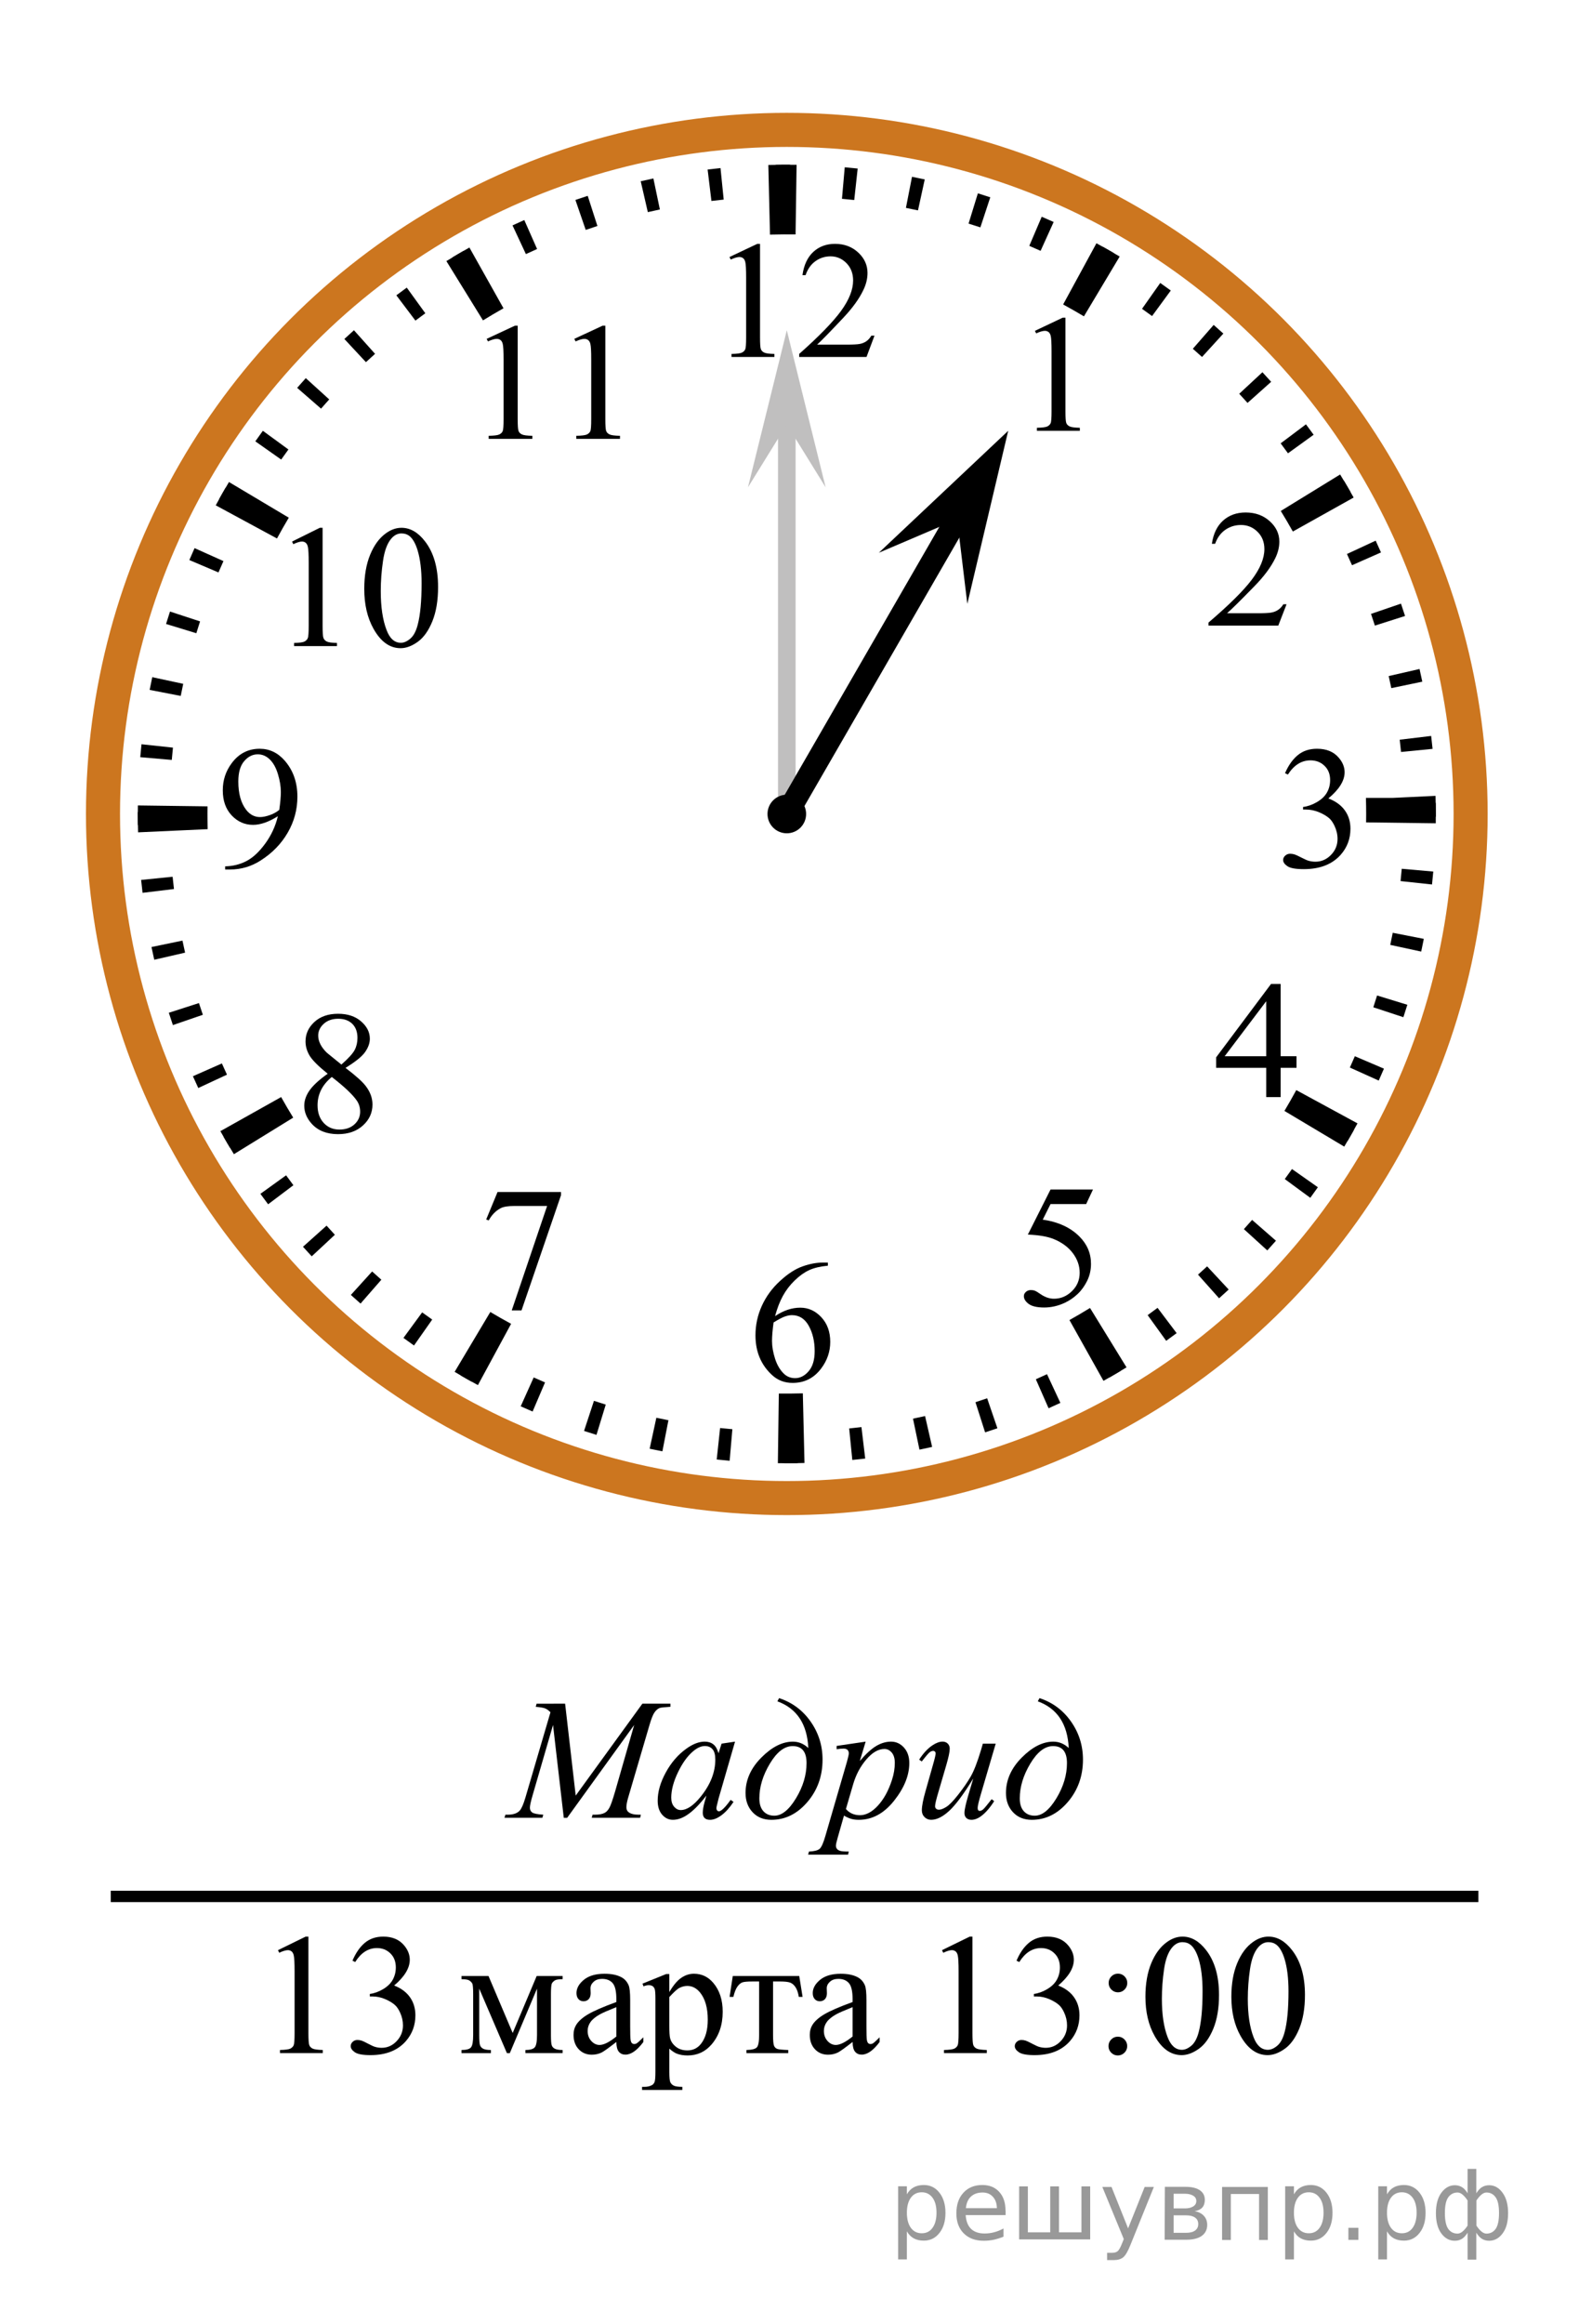 <?xml version="1.0" encoding="utf-8"?>
<!-- Generator: Adobe Illustrator 16.0.0, SVG Export Plug-In . SVG Version: 6.00 Build 0)  -->
<!DOCTYPE svg PUBLIC "-//W3C//DTD SVG 1.1//EN" "http://www.w3.org/Graphics/SVG/1.1/DTD/svg11.dtd">
<svg version="1.1" id="_Слой_1" xmlns="http://www.w3.org/2000/svg" xmlns:xlink="http://www.w3.org/1999/xlink" x="0px"
	 y="0px" width="140.262px" height="204.672px" viewBox="0 0 140.262 204.672" enable-background="new 0 0 140.262 204.672"
	 xml:space="preserve">
<line fill="none" stroke="#000000" stroke-miterlimit="10" x1="9.757" y1="167.014" x2="130.251" y2="167.014"/>
<path d="M91.181,29.137l2.445-1.158h0.245v8.241c0,0.547,0.022,0.888,0.069,1.021c0.047,0.135,0.146,0.237,0.293,0.31
	c0.147,0.073,0.449,0.113,0.904,0.122v0.267h-3.781v-0.267c0.476-0.009,0.78-0.049,0.919-0.118c0.14-0.069,0.235-0.163,0.289-0.281
	c0.056-0.117,0.082-0.469,0.082-1.054v-5.269c0-0.711-0.023-1.166-0.073-1.368c-0.035-0.153-0.099-0.266-0.189-0.338
	c-0.091-0.072-0.2-0.108-0.329-0.108c-0.184,0-0.438,0.075-0.765,0.224L91.181,29.137L91.181,29.137z"/>
<path d="M113.214,68.096c0.299-0.688,0.674-1.219,1.127-1.593s1.02-0.562,1.695-0.562c0.835,0,1.478,0.267,1.922,0.799
	c0.339,0.396,0.508,0.82,0.508,1.272c0,0.743-0.478,1.511-1.43,2.304c0.641,0.246,1.125,0.598,1.452,1.055
	c0.328,0.457,0.492,0.994,0.492,1.611c0,0.884-0.287,1.649-0.86,2.297c-0.749,0.843-1.833,1.265-3.253,1.265
	c-0.702,0-1.182-0.085-1.435-0.256c-0.254-0.171-0.382-0.354-0.382-0.55c0-0.146,0.061-0.273,0.182-0.384
	c0.12-0.11,0.266-0.166,0.436-0.166c0.128,0,0.259,0.021,0.393,0.061c0.087,0.025,0.285,0.116,0.593,0.274
	c0.309,0.158,0.521,0.253,0.639,0.282c0.188,0.056,0.394,0.083,0.606,0.083c0.522,0,0.979-0.198,1.365-0.595
	c0.387-0.396,0.579-0.866,0.579-1.408c0-0.396-0.09-0.783-0.269-1.159c-0.135-0.281-0.279-0.495-0.438-0.641
	c-0.222-0.2-0.523-0.383-0.907-0.546c-0.385-0.163-0.776-0.244-1.178-0.244h-0.245v-0.227c0.404-0.05,0.813-0.193,1.219-0.429
	c0.407-0.236,0.704-0.52,0.89-0.852c0.186-0.331,0.275-0.694,0.275-1.092c0-0.517-0.165-0.935-0.496-1.253
	c-0.33-0.319-0.741-0.479-1.233-0.479c-0.794,0-1.458,0.417-1.99,1.25l-0.255-0.12L113.214,68.096
	C113.215,68.096,113.215,68.096,113.214,68.096z"/>
<path d="M114.228,93.02v1.021h-1.398v2.577h-1.27v-2.577h-4.414V93.12l4.837-6.463h0.847v6.362L114.228,93.02L114.228,93.02z
	 M111.56,93.02v-4.844l-3.66,4.844H111.56z"/>
<path d="M96.295,104.762l-0.601,1.28h-3.138l-0.686,1.37c1.357,0.195,2.437,0.689,3.229,1.482c0.683,0.685,1.022,1.485,1.022,2.41
	c0,0.536-0.111,1.033-0.335,1.49c-0.224,0.456-0.504,0.848-0.843,1.167c-0.339,0.321-0.715,0.579-1.131,0.774
	c-0.589,0.275-1.193,0.414-1.813,0.414c-0.625,0-1.08-0.104-1.364-0.313s-0.428-0.438-0.428-0.688c0-0.143,0.061-0.268,0.179-0.373
	c0.116-0.108,0.266-0.162,0.444-0.162c0.134,0,0.25,0.021,0.351,0.061c0.102,0.04,0.271,0.143,0.512,0.309
	c0.386,0.263,0.774,0.394,1.169,0.394c0.601,0,1.126-0.224,1.58-0.667c0.454-0.441,0.682-0.982,0.682-1.622
	c0-0.616-0.203-1.192-0.606-1.729c-0.405-0.533-0.964-0.946-1.678-1.237c-0.559-0.228-1.318-0.354-2.282-0.394l1.999-3.969h3.738
	V104.762z"/>
<path d="M72.939,111.188v0.279c-0.677,0.064-1.229,0.196-1.656,0.395c-0.429,0.199-0.852,0.503-1.27,0.908
	c-0.418,0.406-0.765,0.859-1.038,1.358c-0.273,0.5-0.504,1.095-0.688,1.781c0.737-0.497,1.479-0.745,2.223-0.745
	c0.713,0,1.33,0.281,1.854,0.843c0.522,0.562,0.784,1.285,0.784,2.169c0,0.854-0.266,1.633-0.792,2.334
	c-0.636,0.854-1.478,1.28-2.522,1.28c-0.712,0-1.316-0.229-1.813-0.692c-0.975-0.896-1.461-2.063-1.461-3.494
	c0-0.914,0.188-1.78,0.562-2.604c0.375-0.823,0.908-1.555,1.604-2.189c0.693-0.64,1.359-1.066,1.994-1.287
	c0.637-0.224,1.229-0.332,1.776-0.332h0.445l0,0L72.939,111.188z M68.156,116.459c-0.092,0.678-0.138,1.225-0.138,1.643
	c0,0.48,0.091,1.004,0.272,1.568c0.183,0.564,0.452,1.014,0.812,1.346c0.262,0.235,0.58,0.354,0.954,0.354
	c0.445,0,0.845-0.205,1.195-0.617c0.352-0.411,0.525-0.999,0.525-1.762c0-0.858-0.174-1.603-0.521-2.229
	c-0.35-0.627-0.844-0.939-1.484-0.939c-0.194,0-0.402,0.041-0.626,0.121s-0.553,0.252-0.987,0.52L68.156,116.459L68.156,116.459
	L68.156,116.459z"/>
<path d="M43.835,104.98h5.59v0.287l-3.476,10.135h-0.861l3.114-9.193h-2.868c-0.58,0-0.992,0.066-1.237,0.203
	c-0.432,0.23-0.777,0.588-1.038,1.068l-0.224-0.082L43.835,104.98z"/>
<path d="M28.871,94.561c-0.825-0.663-1.356-1.195-1.597-1.597c-0.238-0.402-0.356-0.818-0.356-1.25c0-0.663,0.262-1.233,0.784-1.713
	s1.218-0.72,2.084-0.72c0.841,0,1.518,0.224,2.029,0.671c0.514,0.446,0.77,0.956,0.77,1.528c0,0.382-0.139,0.771-0.415,1.167
	s-0.854,0.863-1.729,1.4c0.901,0.683,1.499,1.22,1.792,1.611c0.391,0.513,0.584,1.052,0.584,1.619c0,0.718-0.279,1.332-0.838,1.841
	c-0.56,0.51-1.292,0.765-2.199,0.765c-0.988,0-1.761-0.304-2.313-0.911c-0.44-0.486-0.66-1.019-0.66-1.597
	c0-0.451,0.154-0.899,0.465-1.344c0.311-0.444,0.845-0.935,1.604-1.472L28.871,94.561L28.871,94.561z M29.232,94.847
	c-0.425,0.351-0.74,0.733-0.945,1.147c-0.205,0.415-0.309,0.862-0.309,1.345c0,0.647,0.182,1.166,0.542,1.555
	c0.361,0.39,0.821,0.584,1.38,0.584c0.555,0,0.997-0.153,1.331-0.46c0.333-0.306,0.5-0.678,0.5-1.114
	c0-0.361-0.098-0.686-0.292-0.972C31.075,96.401,30.339,95.705,29.232,94.847z M30.078,93.754c0.614-0.542,1.005-0.97,1.169-1.283
	s0.246-0.669,0.246-1.065c0-0.527-0.151-0.94-0.454-1.239c-0.304-0.298-0.715-0.447-1.238-0.447c-0.522,0-0.947,0.147-1.275,0.443
	c-0.327,0.297-0.491,0.644-0.491,1.04c0,0.261,0.067,0.521,0.203,0.782c0.137,0.262,0.329,0.51,0.581,0.746L30.078,93.754
	L30.078,93.754L30.078,93.754z"/>
<path d="M19.837,76.574v-0.278c0.666-0.011,1.287-0.162,1.861-0.456c0.573-0.294,1.129-0.807,1.664-1.54
	c0.536-0.732,0.909-1.538,1.119-2.417c-0.806,0.507-1.532,0.761-2.185,0.761c-0.732,0-1.36-0.277-1.884-0.832
	c-0.522-0.555-0.784-1.292-0.784-2.21c0-0.894,0.262-1.689,0.784-2.388c0.63-0.848,1.453-1.272,2.468-1.272
	c0.855,0,1.59,0.347,2.199,1.039c0.749,0.858,1.123,1.918,1.123,3.178c0,1.135-0.285,2.192-0.854,3.174s-1.361,1.796-2.376,2.444
	c-0.825,0.531-1.726,0.798-2.699,0.798L19.837,76.574L19.837,76.574z M24.605,71.325c0.092-0.652,0.139-1.174,0.139-1.565
	c0-0.487-0.084-1.013-0.255-1.578c-0.169-0.564-0.408-0.997-0.719-1.299c-0.311-0.301-0.663-0.452-1.058-0.452
	c-0.457,0-0.855,0.201-1.199,0.603c-0.345,0.402-0.516,0.999-0.516,1.793c0,1.059,0.229,1.887,0.685,2.484
	c0.333,0.432,0.742,0.647,1.229,0.647c0.235,0,0.515-0.055,0.838-0.165C24.072,71.683,24.357,71.526,24.605,71.325L24.605,71.325
	L24.605,71.325z"/>
<g>
	<path d="M25.731,47.694l2.447-1.213h0.244v8.622c0,0.572,0.022,0.929,0.07,1.069c0.047,0.14,0.146,0.249,0.293,0.324
		c0.147,0.075,0.449,0.117,0.904,0.128v0.278h-3.781v-0.278c0.475-0.011,0.78-0.052,0.919-0.125c0.138-0.072,0.234-0.17,0.289-0.293
		s0.082-0.491,0.082-1.104V49.59c0-0.743-0.024-1.22-0.074-1.431c-0.035-0.161-0.099-0.279-0.188-0.354
		c-0.091-0.075-0.201-0.112-0.33-0.112c-0.184,0-0.438,0.077-0.765,0.233L25.731,47.694L25.731,47.694L25.731,47.694z"/>
	<path d="M32.093,51.859c0-1.165,0.174-2.168,0.52-3.009c0.347-0.841,0.807-1.467,1.38-1.879c0.444-0.326,0.904-0.489,1.379-0.489
		c0.771,0,1.463,0.399,2.075,1.197c0.767,0.989,1.149,2.33,1.149,4.021c0,1.185-0.169,2.191-0.505,3.02
		c-0.336,0.828-0.765,1.43-1.286,1.804s-1.024,0.561-1.51,0.561c-0.959,0-1.757-0.574-2.396-1.725
		C32.361,54.391,32.092,53.224,32.093,51.859L32.093,51.859L32.093,51.859z M33.546,52.047c0,1.405,0.17,2.553,0.513,3.44
		c0.281,0.748,0.701,1.122,1.26,1.122c0.268,0,0.544-0.121,0.831-0.365c0.287-0.243,0.504-0.651,0.652-1.224
		c0.228-0.863,0.342-2.08,0.342-3.651c0-1.165-0.119-2.137-0.355-2.914c-0.179-0.578-0.408-0.987-0.688-1.228
		c-0.203-0.166-0.447-0.249-0.733-0.249c-0.337,0-0.636,0.153-0.897,0.46c-0.355,0.416-0.598,1.071-0.727,1.965
		C33.613,50.297,33.547,51.177,33.546,52.047L33.546,52.047L33.546,52.047z"/>
</g>
<g>
	<path d="M42.874,29.844l2.488-1.158h0.249v8.241c0,0.547,0.024,0.888,0.072,1.021c0.048,0.135,0.146,0.237,0.298,0.31
		c0.15,0.073,0.458,0.113,0.92,0.122v0.267h-3.846V38.38c0.481-0.009,0.794-0.049,0.936-0.118c0.141-0.069,0.238-0.163,0.294-0.281
		c0.055-0.117,0.083-0.469,0.083-1.054v-5.269c0-0.711-0.025-1.166-0.075-1.368c-0.035-0.153-0.101-0.266-0.191-0.338
		c-0.094-0.072-0.205-0.108-0.335-0.108c-0.187,0-0.445,0.075-0.776,0.224l-0.113-0.224H42.874z"/>
	<path d="M50.596,29.844l2.488-1.158h0.249v8.241c0,0.547,0.023,0.888,0.071,1.021c0.049,0.135,0.147,0.237,0.299,0.31
		c0.15,0.073,0.458,0.113,0.92,0.122v0.267h-3.847V38.38c0.481-0.009,0.794-0.049,0.936-0.118c0.142-0.069,0.239-0.163,0.294-0.281
		c0.056-0.117,0.083-0.469,0.083-1.054v-5.269c0-0.711-0.024-1.166-0.074-1.368c-0.035-0.153-0.101-0.266-0.192-0.338
		c-0.093-0.072-0.204-0.108-0.335-0.108c-0.187,0-0.444,0.075-0.776,0.224l-0.112-0.224H50.596z"/>
</g>
<path d="M113.351,53.217l-0.729,1.879h-6.15v-0.267c1.81-1.545,3.084-2.807,3.821-3.785c0.736-0.979,1.105-1.874,1.105-2.685
	c0-0.619-0.202-1.128-0.606-1.526c-0.403-0.398-0.89-0.598-1.453-0.598c-0.513,0-0.973,0.141-1.38,0.422
	c-0.407,0.28-0.709,0.691-0.902,1.233h-0.285c0.128-0.887,0.458-1.568,0.987-2.044c0.53-0.475,1.193-0.712,1.988-0.712
	c0.846,0,1.552,0.254,2.117,0.763c0.566,0.509,0.851,1.108,0.851,1.799c0,0.495-0.123,0.989-0.368,1.483
	c-0.381,0.777-0.995,1.6-1.847,2.469c-1.275,1.305-2.073,2.092-2.393,2.36h2.724c0.554,0,0.94-0.019,1.165-0.058
	c0.223-0.038,0.424-0.116,0.604-0.233c0.179-0.118,0.336-0.285,0.469-0.501L113.351,53.217L113.351,53.217L113.351,53.217z"/>
<circle fill="none" stroke="#CC761F" stroke-width="3" cx="69.321" cy="71.686" r="60.247"/>
<path d="M69.294,128.866c-0.254,0-0.507-0.002-0.76-0.005l0.084-6.135c0.677,0.008,1.357,0.004,2.041-0.016l0.074-0.002l0.146,6.134
	l-0.068,0.002C70.308,128.859,69.801,128.866,69.294,128.866z M42.106,121.984c-0.688-0.373-1.378-0.767-2.051-1.168l3.144-5.271
	c0.601,0.358,1.217,0.709,1.831,1.042L42.106,121.984L42.106,121.984z M97.221,121.609l-2.998-5.354
	c0.609-0.341,1.219-0.698,1.813-1.063l3.215,5.228C98.586,120.827,97.903,121.229,97.221,121.609L97.221,121.609z M20.608,101.647
	c-0.408-0.664-0.811-1.346-1.192-2.028l5.353-3.002c0.342,0.609,0.699,1.218,1.064,1.811L20.608,101.647L20.608,101.647
	L20.608,101.647z M118.434,100.981l-5.27-3.144c0.36-0.606,0.713-1.222,1.044-1.833l5.393,2.93
	C119.23,99.616,118.837,100.305,118.434,100.981L118.434,100.981L118.434,100.981z M12.165,73.303l-0.004-0.152
	c-0.014-0.478-0.02-0.985-0.02-1.492c0-0.242,0.001-0.483,0.005-0.725l6.137,0.081c-0.004,0.214-0.005,0.429-0.005,0.644
	c0,0.453,0.007,0.908,0.019,1.364L12.165,73.303C12.166,73.303,12.165,73.303,12.165,73.303L12.165,73.303L12.165,73.303z
	 M126.496,72.506l-6.137-0.08c0.003-0.238,0.006-0.476,0.006-0.713c0-0.453-0.007-0.908-0.019-1.364v-0.08h2.37l3.76-0.18
	l0.003,0.101c0.014,0.509,0.021,1.017,0.021,1.523C126.5,71.977,126.498,72.242,126.496,72.506L126.496,72.506L126.496,72.506z
	 M24.403,47.423l-5.396-2.92c0.369-0.683,0.763-1.373,1.166-2.052l5.271,3.141C25.083,46.198,24.733,46.814,24.403,47.423z
	 M113.905,46.811c-0.339-0.606-0.695-1.215-1.063-1.811l5.229-3.213c0.411,0.668,0.812,1.351,1.191,2.031L113.905,46.811
	L113.905,46.811L113.905,46.811z M42.553,28.215l-3.225-5.221c0.667-0.412,1.351-0.814,2.028-1.195l3.004,5.351
	C43.757,27.49,43.148,27.848,42.553,28.215L42.553,28.215L42.553,28.215z M95.499,27.859c-0.604-0.361-1.221-0.713-1.832-1.045
	l2.934-5.39c0.684,0.372,1.372,0.765,2.047,1.169L95.499,27.859L95.499,27.859L95.499,27.859z M67.84,20.665l-0.146-6.134
	l0.102-0.003c0.835-0.022,1.604-0.027,2.387-0.015l-0.09,6.135c-0.697-0.009-1.4-0.005-2.106,0.013L67.84,20.665L67.84,20.665
	L67.84,20.665z"/>
<path d="M69.303,128.865H69.11l0.024-2.79h0.169c0.28,0,0.563-0.002,0.847-0.007l0.122,2.789c-0.045,0-0.089,0.002-0.135,0
	C69.895,128.861,69.598,128.864,69.303,128.865L69.303,128.865L69.303,128.865z M64.285,128.646c-0.382-0.032-0.761-0.069-1.14-0.11
	l0.299-2.772c0.36,0.038,0.721,0.073,1.081,0.104L64.285,128.646L64.285,128.646L64.285,128.646z M75.092,128.576l-0.276-2.775
	c0.361-0.035,0.723-0.076,1.081-0.119l0.332,2.771C75.85,128.497,75.472,128.539,75.092,128.576L75.092,128.576L75.092,128.576z
	 M58.36,127.816c-0.375-0.072-0.75-0.149-1.122-0.23l0.59-2.727c0.354,0.076,0.708,0.148,1.063,0.219L58.36,127.816L58.36,127.816
	L58.36,127.816z M81.009,127.669l-0.57-2.729c0.355-0.073,0.71-0.15,1.063-0.231l0.622,2.718
	C81.754,127.51,81.382,127.591,81.009,127.669z M52.552,126.367c-0.366-0.113-0.731-0.229-1.095-0.348l0.873-2.65
	c0.345,0.113,0.69,0.224,1.039,0.33L52.552,126.367L52.552,126.367L52.552,126.367z M86.792,126.146l-0.85-2.657
	c0.346-0.11,0.688-0.224,1.031-0.343l0.903,2.64C87.517,125.91,87.155,126.03,86.792,126.146L86.792,126.146L86.792,126.146z
	 M46.924,124.311c-0.351-0.148-0.7-0.303-1.048-0.459l1.144-2.543c0.332,0.148,0.665,0.295,1,0.438l-1.096,2.565l0,0V124.311z
	 M92.384,124.023l-1.122-2.555c0.329-0.145,0.658-0.294,0.984-0.445l1.178,2.527C93.079,123.712,92.733,123.87,92.384,124.023
	L92.384,124.023L92.384,124.023z M41.546,121.677c-0.333-0.186-0.665-0.375-0.994-0.565l1.402-2.41
	c0.313,0.182,0.63,0.361,0.947,0.54L41.546,121.677L41.546,121.677z M97.721,121.325l-1.389-2.42
	c0.313-0.181,0.626-0.363,0.938-0.55l1.435,2.393C98.378,120.943,98.051,121.135,97.721,121.325z M36.476,118.495
	c-0.313-0.22-0.622-0.44-0.931-0.667l1.649-2.25c0.293,0.215,0.588,0.427,0.885,0.635L36.476,118.495L36.476,118.495L36.476,118.495
	z M102.746,118.084l-1.633-2.262c0.295-0.213,0.586-0.426,0.873-0.643l1.68,2.227C103.362,117.635,103.055,117.861,102.746,118.084
	L102.746,118.084z M31.766,114.803c-0.288-0.251-0.572-0.504-0.854-0.76l1.874-2.066c0.269,0.243,0.539,0.484,0.813,0.725
	L31.766,114.803z M107.406,114.337l-1.856-2.081c0.271-0.24,0.537-0.484,0.802-0.73l1.9,2.041
	C107.972,113.826,107.69,114.084,107.406,114.337L107.406,114.337L107.406,114.337z M27.465,110.643
	c-0.259-0.276-0.516-0.559-0.771-0.843l2.078-1.86c0.242,0.271,0.485,0.537,0.732,0.804L27.465,110.643z M111.654,110.123
	l-2.063-1.876c0.244-0.269,0.485-0.539,0.724-0.812l2.102,1.834C112.163,109.557,111.91,109.841,111.654,110.123L111.654,110.123
	L111.654,110.123z M23.622,106.059c-0.229-0.305-0.456-0.609-0.68-0.92l2.264-1.631c0.211,0.294,0.427,0.584,0.644,0.872
	L23.622,106.059z M115.442,105.49l-2.248-1.652c0.215-0.291,0.427-0.586,0.636-0.883l2.28,1.604
	C115.89,104.872,115.668,105.182,115.442,105.49L115.442,105.49L115.442,105.49z M20.277,101.101
	c-0.195-0.326-0.39-0.654-0.578-0.984l2.42-1.388c0.18,0.314,0.361,0.625,0.549,0.934L20.277,101.101L20.277,101.101L20.277,101.101
	z M118.728,100.485l-2.41-1.404c0.184-0.314,0.363-0.63,0.54-0.947l2.437,1.359C119.108,99.826,118.919,100.157,118.728,100.485
	L118.728,100.485L118.728,100.485z M17.469,95.82c-0.16-0.344-0.317-0.69-0.472-1.038l2.552-1.127
	c0.146,0.331,0.296,0.66,0.448,0.987L17.469,95.82z M121.472,95.165l-2.543-1.147c0.148-0.331,0.295-0.664,0.438-0.998l2.564,1.095
	C121.783,94.467,121.63,94.817,121.472,95.165L121.472,95.165z M15.233,90.277c-0.124-0.36-0.244-0.721-0.359-1.084l2.654-0.855
	c0.111,0.345,0.227,0.69,0.344,1.033L15.233,90.277L15.233,90.277L15.233,90.277z M123.644,89.583l-2.649-0.873
	c0.113-0.345,0.224-0.691,0.331-1.039l2.667,0.817C123.879,88.855,123.763,89.22,123.644,89.583z M13.59,84.523
	c-0.085-0.372-0.167-0.744-0.244-1.119l2.73-0.567c0.073,0.355,0.15,0.709,0.231,1.061L13.59,84.523L13.59,84.523L13.59,84.523z
	 M125.214,83.804l-2.727-0.589c0.076-0.354,0.149-0.709,0.219-1.066l2.737,0.535C125.37,83.058,125.294,83.432,125.214,83.804
	L125.214,83.804z M12.56,78.63c-0.046-0.378-0.088-0.756-0.126-1.137l2.774-0.279c0.036,0.361,0.077,0.721,0.12,1.08L12.56,78.63
	L12.56,78.63z M126.167,77.895l-2.772-0.299c0.039-0.361,0.073-0.721,0.105-1.084l2.777,0.245
	C126.245,77.137,126.207,77.516,126.167,77.895L126.167,77.895L126.167,77.895z M12.15,72.66l-0.002-0.102
	c-0.005-0.297-0.007-0.593-0.007-0.889v-0.155l2.789,0.015v0.139c0,0.282,0.002,0.563,0.006,0.845l0.002,0.101L12.15,72.66
	L12.15,72.66L12.15,72.66L12.15,72.66z M126.499,71.929l-2.789-0.021v-0.204c0-0.262,0-0.525-0.005-0.788l-0.002-0.113h2.789h-1.339
	l1.333-0.104l0.008,0.118c0.004,0.296,0.007,0.593,0.007,0.888v0.225L126.499,71.929L126.499,71.929z M15.135,66.925l-2.778-0.241
	c0.033-0.38,0.068-0.759,0.109-1.138l2.772,0.296C15.201,66.202,15.166,66.563,15.135,66.925L15.135,66.925L15.135,66.925z
	 M123.438,66.224c-0.035-0.361-0.075-0.721-0.118-1.079l2.771-0.332c0.045,0.378,0.087,0.757,0.125,1.138L123.438,66.224
	L123.438,66.224L123.438,66.224z M15.923,61.289l-2.738-0.531c0.072-0.375,0.148-0.749,0.229-1.12l2.728,0.585
	C16.064,60.577,15.992,60.932,15.923,61.289L15.923,61.289z M122.58,60.601c-0.074-0.355-0.15-0.71-0.231-1.062l2.718-0.622
	c0.085,0.371,0.166,0.743,0.244,1.117L122.58,60.601L122.58,60.601L122.58,60.601z M17.297,55.767l-2.667-0.815
	c0.112-0.367,0.228-0.731,0.348-1.095l2.649,0.869C17.514,55.071,17.404,55.418,17.297,55.767L17.297,55.767z M121.133,55.096
	c-0.109-0.345-0.224-0.689-0.341-1.031l2.64-0.904c0.124,0.361,0.242,0.723,0.359,1.087L121.133,55.096L121.133,55.096
	L121.133,55.096z M19.248,50.414l-2.565-1.092c0.149-0.354,0.303-0.702,0.459-1.05l2.545,1.142
	C19.537,49.746,19.391,50.079,19.248,50.414L19.248,50.414L19.248,50.414z M119.119,49.779c-0.146-0.331-0.295-0.661-0.447-0.989
	l2.53-1.175c0.159,0.344,0.314,0.689,0.469,1.037L119.119,49.779z M21.751,45.298l-2.438-1.354c0.186-0.334,0.374-0.666,0.566-0.996
	l2.41,1.403C22.108,44.665,21.928,44.98,21.751,45.298L21.751,45.298L21.751,45.298z M116.558,44.703
	c-0.181-0.314-0.363-0.626-0.551-0.938l2.394-1.434c0.195,0.325,0.388,0.653,0.576,0.982L116.558,44.703L116.558,44.703
	L116.558,44.703z M24.774,40.472l-2.28-1.604c0.219-0.312,0.439-0.62,0.665-0.928l2.253,1.645
	C25.196,39.879,24.984,40.175,24.774,40.472L24.774,40.472z M113.477,39.921c-0.212-0.294-0.428-0.586-0.646-0.876l2.23-1.675
	c0.229,0.304,0.453,0.61,0.676,0.918L113.477,39.921L113.477,39.921L113.477,39.921z M28.285,35.988l-2.104-1.83
	c0.25-0.288,0.503-0.573,0.76-0.856l2.065,1.874C28.763,35.445,28.523,35.715,28.285,35.988L28.285,35.988z M109.913,35.484
	c-0.242-0.271-0.486-0.539-0.732-0.805l2.044-1.897c0.259,0.278,0.516,0.559,0.77,0.843L109.913,35.484L109.913,35.484z
	 M32.241,31.895l-1.901-2.041c0.278-0.259,0.56-0.516,0.844-0.77l1.86,2.078C32.774,31.404,32.506,31.648,32.241,31.895z
	 M105.904,31.438c-0.267-0.244-0.536-0.484-0.81-0.722l1.835-2.101c0.287,0.251,0.572,0.506,0.854,0.763L105.904,31.438
	L105.904,31.438L105.904,31.438z M36.6,28.235l-1.68-2.227c0.305-0.229,0.609-0.455,0.918-0.678l1.635,2.26
	C37.179,27.802,36.888,28.018,36.6,28.235L36.6,28.235L36.6,28.235z M101.502,27.835c-0.293-0.215-0.588-0.428-0.885-0.637
	l1.606-2.279c0.313,0.22,0.62,0.442,0.928,0.667L101.502,27.835L101.502,27.835L101.502,27.835z M41.315,25.05l-1.438-2.389
	c0.325-0.196,0.652-0.388,0.981-0.578l1.393,2.417C41.937,24.681,41.625,24.864,41.315,25.05L41.315,25.05L41.315,25.05z
	 M96.742,24.706c-0.313-0.183-0.63-0.363-0.946-0.54l1.358-2.436c0.333,0.186,0.665,0.375,0.995,0.568L96.742,24.706z
	 M46.334,22.378l-1.179-2.528c0.345-0.161,0.689-0.318,1.037-0.471l1.128,2.551C46.991,22.077,46.662,22.226,46.334,22.378
	L46.334,22.378L46.334,22.378z M91.681,22.091c-0.33-0.149-0.662-0.295-0.996-0.438l1.095-2.565c0.353,0.15,0.703,0.304,1.052,0.462
	L91.681,22.091L91.681,22.091L91.681,22.091z M51.604,20.247l-0.908-2.638c0.36-0.124,0.723-0.245,1.085-0.361l0.854,2.655
	C52.29,20.014,51.946,20.129,51.604,20.247L51.604,20.247z M86.375,20.024c-0.346-0.114-0.692-0.224-1.041-0.332l0.821-2.665
	c0.366,0.112,0.729,0.228,1.093,0.348L86.375,20.024L86.375,20.024L86.375,20.024z M57.076,18.681l-0.626-2.718
	c0.37-0.086,0.743-0.167,1.117-0.245l0.571,2.73C57.783,18.522,57.429,18.6,57.076,18.681L57.076,18.681L57.076,18.681z
	 M80.879,18.527c-0.353-0.077-0.707-0.15-1.063-0.219l0.535-2.738c0.375,0.074,0.75,0.151,1.122,0.232L80.879,18.527L80.879,18.527z
	 M62.68,17.699l-0.336-2.769c0.377-0.046,0.756-0.088,1.136-0.127l0.281,2.775C63.399,17.614,63.039,17.655,62.68,17.699
	L62.68,17.699L62.68,17.699z M75.262,17.616c-0.359-0.039-0.721-0.075-1.081-0.107l0.244-2.778c0.382,0.033,0.761,0.071,1.14,0.112
	L75.262,17.616z M68.352,17.305l-0.034-2.789l0.119-0.002c0.31-0.005,0.605-0.007,0.9-0.007h0.259l-0.02,2.79h-0.239
	c-0.28,0-0.563,0.002-0.846,0.006L68.352,17.305L68.352,17.305L68.352,17.305z"/>
<polygon points="84.327,45.734 77.43,48.68 88.827,37.94 85.225,53.18 "/>
<line fill="none" stroke="#C0BFBF" stroke-width="1.55" stroke-linecap="round" stroke-miterlimit="10" x1="69.321" y1="71.844" x2="69.321" y2="34.477"/>
<polygon fill="#C0BFBF" points="69.321,37.384 65.899,42.917 69.321,29.084 72.742,42.917 "/>
<g>
	<path d="M64.271,22.635l2.446-1.158h0.245v8.241c0,0.547,0.022,0.888,0.07,1.021c0.047,0.135,0.146,0.237,0.293,0.31
		c0.147,0.073,0.449,0.113,0.904,0.122v0.267h-3.781v-0.267c0.475-0.009,0.78-0.049,0.919-0.118
		c0.138-0.069,0.234-0.163,0.289-0.281c0.055-0.117,0.081-0.469,0.081-1.054v-5.269c0-0.711-0.023-1.166-0.073-1.368
		c-0.035-0.153-0.099-0.266-0.188-0.338c-0.092-0.072-0.201-0.108-0.33-0.108c-0.184,0-0.438,0.075-0.765,0.224L64.271,22.635
		L64.271,22.635z"/>
	<path d="M77.047,29.559l-0.704,1.879H70.41v-0.267c1.744-1.545,2.974-2.807,3.687-3.785c0.712-0.979,1.066-1.874,1.066-2.685
		c0-0.619-0.195-1.128-0.586-1.526c-0.391-0.398-0.856-0.598-1.401-0.598c-0.493,0-0.938,0.141-1.329,0.422
		c-0.395,0.28-0.685,0.691-0.872,1.233H70.7c0.124-0.887,0.44-1.568,0.952-2.044c0.513-0.475,1.15-0.712,1.917-0.712
		c0.814,0,1.496,0.254,2.043,0.763c0.547,0.509,0.819,1.108,0.819,1.799c0,0.495-0.119,0.989-0.355,1.483
		c-0.365,0.777-0.959,1.6-1.779,2.469c-1.229,1.305-2,2.092-2.306,2.36h2.624c0.533,0,0.908-0.019,1.123-0.058
		c0.216-0.038,0.409-0.116,0.582-0.233c0.174-0.118,0.323-0.285,0.452-0.501L77.047,29.559L77.047,29.559z"/>
</g>
<line fill="none" stroke="#000000" stroke-width="2" stroke-linecap="round" stroke-miterlimit="10" x1="69.915" y1="70.649" x2="83.87" y2="46.478"/>
<circle cx="69.321" cy="71.686" r="1.701"/>
<g>
	<g>
		<defs>
			<rect id="SVGID_1_" x="41.672" y="145.886" width="57.021" height="20.699"/>
		</defs>
		<clipPath id="SVGID_2_">
			<use xlink:href="#SVGID_1_"  overflow="visible"/>
		</clipPath>
		<g clip-path="url(#SVGID_2_)">
		</g>
	</g>
	<g>
		<defs>
			<polygon id="SVGID_3_" points="42.171,167.014 99.149,167.014 99.149,146.313 42.171,146.313 42.171,167.014 			"/>
		</defs>
		<clipPath id="SVGID_4_">
			<use xlink:href="#SVGID_3_"  overflow="visible"/>
		</clipPath>
		<g clip-path="url(#SVGID_4_)">
			<path d="M49.789,150.04l0.933,8.094l5.874-8.094h2.471v0.274c-0.537,0.034-0.854,0.069-0.947,0.104
				c-0.165,0.064-0.315,0.192-0.452,0.386c-0.137,0.192-0.285,0.563-0.444,1.111l-1.873,6.375c-0.109,0.37-0.164,0.662-0.164,0.874
				c0,0.193,0.067,0.339,0.201,0.438c0.189,0.144,0.487,0.215,0.896,0.215h0.18l-0.067,0.274h-4.262l0.074-0.274h0.201
				c0.379,0,0.667-0.054,0.866-0.163c0.154-0.079,0.292-0.229,0.414-0.448s0.293-0.708,0.512-1.464l1.672-5.826l-5.904,8.176h-0.299
				l-0.947-8.176l-1.807,6.219c-0.154,0.529-0.231,0.885-0.231,1.067s0.067,0.322,0.201,0.419c0.135,0.097,0.461,0.162,0.979,0.196
				l-0.083,0.274h-3.336l0.082-0.274h0.201c0.493,0,0.849-0.123,1.067-0.37c0.159-0.178,0.326-0.563,0.5-1.156l2.202-7.494
				c-0.164-0.168-0.32-0.281-0.47-0.341s-0.426-0.106-0.829-0.141l0.075-0.274H49.789z"/>
			<path d="M64.76,153.383l-1.455,5.025l-0.164,0.675c-0.016,0.064-0.022,0.118-0.022,0.163c0,0.079,0.024,0.148,0.074,0.207
				c0.04,0.045,0.09,0.067,0.149,0.067c0.064,0,0.149-0.04,0.254-0.119c0.194-0.144,0.453-0.439,0.776-0.89l0.254,0.178
				c-0.344,0.515-0.697,0.906-1.061,1.176c-0.363,0.269-0.699,0.403-1.007,0.403c-0.215,0-0.375-0.053-0.481-0.159
				c-0.107-0.106-0.161-0.261-0.161-0.463c0-0.242,0.055-0.562,0.164-0.957l0.157-0.556c-0.652,0.846-1.252,1.436-1.799,1.771
				c-0.394,0.242-0.779,0.363-1.157,0.363c-0.363,0-0.677-0.149-0.94-0.448s-0.396-0.71-0.396-1.234
				c0-0.785,0.237-1.614,0.713-2.486c0.475-0.872,1.078-1.57,1.81-2.094c0.572-0.415,1.112-0.623,1.62-0.623
				c0.304,0,0.556,0.079,0.758,0.237c0.201,0.158,0.354,0.42,0.459,0.785l0.269-0.845L64.76,153.383z M62.103,153.769
				c-0.318,0-0.656,0.148-1.015,0.444c-0.508,0.42-0.959,1.043-1.355,1.868c-0.396,0.825-0.593,1.571-0.593,2.238
				c0,0.336,0.084,0.602,0.254,0.797c0.169,0.195,0.363,0.293,0.582,0.293c0.542,0,1.132-0.398,1.769-1.193
				c0.852-1.058,1.276-2.143,1.276-3.254c0-0.42-0.082-0.724-0.246-0.912C62.611,153.862,62.387,153.769,62.103,153.769z"/>
			<path d="M68.492,149.832l0.149-0.281c1.149,0.376,2.075,1.063,2.776,2.061c0.702,0.998,1.053,2.115,1.053,3.351
				c0,1.452-0.446,2.7-1.34,3.743c-0.894,1.042-1.949,1.563-3.169,1.563c-0.687,0-1.237-0.223-1.653-0.667
				c-0.415-0.444-0.623-1.011-0.623-1.697c0-1.146,0.464-2.187,1.393-3.12c0.928-0.935,1.853-1.401,2.772-1.401
				c0.518,0,0.973,0.188,1.366,0.563C71.117,151.836,70.209,150.465,68.492,149.832z M69.836,153.775
				c-0.722,0-1.391,0.516-2.008,1.546s-0.926,2.049-0.926,3.058c0,0.494,0.119,0.872,0.358,1.134s0.56,0.393,0.963,0.393
				c0.651,0,1.287-0.511,1.907-1.534c0.619-1.022,0.93-2.056,0.93-3.098C71.061,154.274,70.653,153.775,69.836,153.775z"/>
			<path d="M76.268,153.383l-0.515,1.705c0.542-0.633,1.026-1.075,1.452-1.327c0.425-0.252,0.859-0.378,1.302-0.378
				c0.443,0,0.821,0.174,1.135,0.522s0.471,0.802,0.471,1.36c0,1.087-0.445,2.192-1.336,3.316c-0.892,1.125-1.929,1.687-3.113,1.687
				c-0.249,0-0.469-0.027-0.66-0.081c-0.191-0.055-0.407-0.151-0.646-0.289l-0.545,1.912c-0.109,0.375-0.164,0.62-0.164,0.733
				c0,0.109,0.028,0.201,0.086,0.278c0.057,0.076,0.15,0.136,0.279,0.178c0.13,0.042,0.386,0.063,0.769,0.063l-0.066,0.273H71.2
				l0.074-0.273c0.463-0.021,0.775-0.1,0.937-0.237c0.162-0.139,0.332-0.521,0.512-1.149l1.889-6.493
				c0.114-0.41,0.171-0.664,0.171-0.763c0-0.134-0.038-0.237-0.115-0.312s-0.195-0.111-0.354-0.111
				c-0.145,0-0.346,0.018-0.604,0.052v-0.289L76.268,153.383z M74.53,159.313c0.308,0.366,0.724,0.549,1.246,0.549
				c0.259,0,0.522-0.072,0.791-0.215c0.269-0.144,0.531-0.356,0.788-0.638c0.256-0.282,0.486-0.606,0.69-0.975
				c0.203-0.368,0.387-0.802,0.548-1.301c0.162-0.499,0.243-0.993,0.243-1.482c0-0.396-0.091-0.698-0.272-0.908
				s-0.395-0.315-0.639-0.315c-0.537,0-1.068,0.307-1.594,0.92c-0.524,0.612-0.909,1.329-1.152,2.149L74.53,159.313z"/>
			<path d="M87.726,153.561l-1.299,4.418c-0.193,0.657-0.291,1.072-0.291,1.245c0,0.089,0.017,0.154,0.049,0.196
				s0.076,0.063,0.131,0.063c0.084,0,0.178-0.039,0.279-0.115c0.103-0.076,0.359-0.382,0.772-0.915l0.225,0.17
				c-0.394,0.618-0.797,1.072-1.21,1.364c-0.273,0.188-0.537,0.281-0.791,0.281c-0.193,0-0.346-0.055-0.455-0.163
				s-0.164-0.249-0.164-0.422c0-0.168,0.032-0.391,0.097-0.668c0.08-0.365,0.307-1.161,0.68-2.387
				c-0.847,1.379-1.554,2.33-2.124,2.854c-0.569,0.523-1.099,0.785-1.586,0.785c-0.229,0-0.423-0.079-0.582-0.237
				s-0.239-0.358-0.239-0.601c0-0.37,0.109-0.938,0.329-1.704l0.648-2.291c0.16-0.548,0.239-0.889,0.239-1.022
				c0-0.06-0.021-0.109-0.063-0.152c-0.042-0.041-0.088-0.063-0.138-0.063c-0.104,0-0.209,0.037-0.313,0.111
				s-0.341,0.349-0.709,0.822l-0.231-0.163c0.373-0.573,0.769-0.995,1.187-1.268c0.318-0.212,0.612-0.318,0.881-0.318
				c0.184,0,0.334,0.059,0.451,0.174c0.117,0.116,0.176,0.266,0.176,0.449c0,0.267-0.1,0.743-0.299,1.43l-0.701,2.395
				c-0.194,0.652-0.291,1.065-0.291,1.238c0,0.094,0.03,0.169,0.093,0.226s0.146,0.085,0.25,0.085c0.164,0,0.378-0.081,0.642-0.244
				c0.265-0.163,0.616-0.525,1.057-1.086s0.804-1.087,1.09-1.579c0.286-0.491,0.591-1.273,0.914-2.346l0.164-0.563H87.726z"/>
			<path d="M91.436,149.832l0.149-0.281c1.149,0.376,2.075,1.063,2.776,2.061c0.702,0.998,1.053,2.115,1.053,3.351
				c0,1.452-0.446,2.7-1.34,3.743c-0.894,1.042-1.949,1.563-3.169,1.563c-0.687,0-1.237-0.223-1.653-0.667
				c-0.415-0.444-0.623-1.011-0.623-1.697c0-1.146,0.464-2.187,1.393-3.12c0.928-0.935,1.853-1.401,2.772-1.401
				c0.518,0,0.973,0.188,1.366,0.563C94.061,151.836,93.153,150.465,91.436,149.832z M92.78,153.775
				c-0.722,0-1.391,0.516-2.008,1.546s-0.926,2.049-0.926,3.058c0,0.494,0.119,0.872,0.358,1.134s0.56,0.393,0.963,0.393
				c0.651,0,1.287-0.511,1.907-1.534c0.619-1.022,0.93-2.056,0.93-3.098C94.004,154.274,93.596,153.775,92.78,153.775z"/>
		</g>
	</g>
</g>
<g>
	<g>
		<defs>
			<rect id="SVGID_5_" x="21.502" y="166.585" width="96.303" height="20.7"/>
		</defs>
		<clipPath id="SVGID_6_">
			<use xlink:href="#SVGID_5_"  overflow="visible"/>
		</clipPath>
		<g clip-path="url(#SVGID_6_)">
		</g>
	</g>
	<g>
		<defs>
			<polygon id="SVGID_7_" points="21.861,187.714 118.205,187.714 118.205,167.014 21.861,167.014 21.861,187.714 			"/>
		</defs>
		<clipPath id="SVGID_8_">
			<use xlink:href="#SVGID_7_"  overflow="visible"/>
		</clipPath>
		<g clip-path="url(#SVGID_8_)">
			<path d="M24.49,171.747l2.439-1.193h0.244v8.487c0,0.563,0.023,0.914,0.07,1.053c0.047,0.138,0.144,0.244,0.292,0.318
				s0.449,0.116,0.902,0.126v0.274h-3.77v-0.274c0.473-0.01,0.779-0.051,0.917-0.122c0.138-0.071,0.234-0.168,0.289-0.289
				s0.081-0.483,0.081-1.086v-5.426c0-0.731-0.024-1.2-0.074-1.408c-0.035-0.158-0.098-0.274-0.188-0.349
				c-0.091-0.074-0.201-0.111-0.329-0.111c-0.182,0-0.436,0.077-0.761,0.23L24.49,171.747z"/>
			<path d="M31.054,172.674c0.286-0.677,0.646-1.199,1.083-1.567c0.436-0.368,0.979-0.553,1.63-0.553
				c0.803,0,1.419,0.263,1.848,0.786c0.325,0.391,0.488,0.808,0.488,1.253c0,0.731-0.458,1.487-1.375,2.268
				c0.616,0.242,1.082,0.588,1.397,1.038c0.315,0.449,0.473,0.979,0.473,1.586c0,0.87-0.276,1.623-0.828,2.261
				c-0.72,0.83-1.762,1.245-3.127,1.245c-0.675,0-1.135-0.084-1.379-0.252s-0.366-0.349-0.366-0.541c0-0.144,0.058-0.27,0.173-0.378
				s0.255-0.163,0.418-0.163c0.123,0,0.249,0.02,0.377,0.06c0.083,0.024,0.273,0.114,0.569,0.271c0.295,0.155,0.5,0.248,0.613,0.277
				c0.183,0.055,0.377,0.082,0.584,0.082c0.503,0,0.94-0.195,1.313-0.586c0.372-0.39,0.558-0.853,0.558-1.386
				c0-0.391-0.086-0.771-0.259-1.142c-0.128-0.276-0.269-0.486-0.421-0.63c-0.212-0.197-0.503-0.377-0.873-0.537
				c-0.37-0.161-0.747-0.241-1.131-0.241h-0.236v-0.223c0.389-0.049,0.78-0.189,1.171-0.422c0.392-0.232,0.676-0.512,0.854-0.838
				c0.177-0.326,0.266-0.685,0.266-1.075c0-0.509-0.159-0.92-0.477-1.233c-0.318-0.314-0.713-0.471-1.187-0.471
				c-0.764,0-1.402,0.41-1.915,1.23L31.054,172.674z"/>
		</g>
		<g clip-path="url(#SVGID_8_)">
			<path d="M45.17,179.041l2.114-5.018h2.284v0.281c-0.335,0-0.558,0.033-0.669,0.1c-0.111,0.067-0.199,0.15-0.263,0.249
				s-0.096,0.42-0.096,0.963v3.603c0,0.47,0.023,0.772,0.07,0.908s0.143,0.238,0.289,0.308c0.145,0.069,0.368,0.104,0.669,0.104
				v0.274h-3.275v-0.274c0.404,0,0.675-0.075,0.813-0.226c0.138-0.151,0.207-0.516,0.207-1.094v-4.084l-2.395,5.678H44.66
				l-2.439-5.678v4.084c0,0.47,0.024,0.772,0.074,0.908s0.146,0.238,0.289,0.308c0.143,0.069,0.365,0.104,0.665,0.104v0.274H40.66
				v-0.274c0.439,0,0.72-0.08,0.843-0.241c0.124-0.16,0.185-0.52,0.185-1.078v-3.603c0-0.528-0.027-0.841-0.082-0.938
				c-0.054-0.096-0.138-0.183-0.251-0.259c-0.114-0.077-0.345-0.115-0.695-0.115v-0.281h2.38L45.17,179.041z"/>
			<path d="M54.302,179.834c-0.695,0.539-1.131,0.85-1.309,0.934c-0.266,0.124-0.55,0.186-0.85,0.186
				c-0.468,0-0.854-0.16-1.157-0.481c-0.303-0.321-0.455-0.744-0.455-1.268c0-0.331,0.074-0.617,0.222-0.859
				c0.202-0.337,0.553-0.652,1.054-0.949c0.5-0.297,1.332-0.657,2.495-1.082v-0.267c0-0.678-0.107-1.142-0.322-1.394
				s-0.526-0.378-0.935-0.378c-0.311,0-0.557,0.084-0.739,0.252c-0.188,0.168-0.281,0.36-0.281,0.578l0.015,0.43
				c0,0.228-0.058,0.402-0.174,0.526c-0.116,0.123-0.268,0.186-0.455,0.186c-0.183,0-0.332-0.064-0.447-0.193
				c-0.116-0.128-0.174-0.304-0.174-0.526c0-0.425,0.217-0.815,0.65-1.171s1.042-0.533,1.826-0.533c0.601,0,1.094,0.101,1.479,0.304
				c0.291,0.153,0.505,0.393,0.643,0.719c0.089,0.213,0.133,0.647,0.133,1.305v2.305c0,0.647,0.012,1.044,0.037,1.19
				c0.025,0.146,0.065,0.243,0.122,0.292c0.057,0.05,0.122,0.074,0.196,0.074c0.079,0,0.148-0.017,0.207-0.052
				c0.104-0.064,0.303-0.244,0.599-0.541v0.415c-0.552,0.741-1.08,1.112-1.582,1.112c-0.242,0-0.434-0.084-0.577-0.252
				C54.381,180.526,54.307,180.239,54.302,179.834z M54.302,179.353v-2.587c-0.745,0.296-1.225,0.507-1.442,0.63
				c-0.389,0.218-0.668,0.444-0.835,0.682s-0.251,0.497-0.251,0.778c0,0.356,0.106,0.651,0.318,0.886
				c0.212,0.235,0.456,0.353,0.732,0.353C53.198,180.094,53.691,179.847,54.302,179.353z"/>
			<path d="M56.606,174.697l2.084-0.845h0.281v1.586c0.35-0.598,0.701-1.017,1.054-1.256c0.352-0.24,0.723-0.359,1.112-0.359
				c0.68,0,1.247,0.267,1.701,0.8c0.557,0.652,0.835,1.503,0.835,2.55c0,1.172-0.335,2.14-1.005,2.906
				c-0.552,0.627-1.247,0.941-2.084,0.941c-0.365,0-0.68-0.053-0.946-0.156c-0.197-0.074-0.419-0.223-0.666-0.444v2.067
				c0,0.465,0.028,0.76,0.085,0.886c0.057,0.126,0.155,0.227,0.295,0.301c0.141,0.074,0.396,0.111,0.765,0.111v0.273h-3.548v-0.273
				h0.185c0.271,0.005,0.502-0.048,0.695-0.156c0.093-0.055,0.166-0.142,0.218-0.263s0.078-0.429,0.078-0.923v-6.419
				c0-0.439-0.02-0.719-0.059-0.838c-0.04-0.118-0.102-0.207-0.188-0.267s-0.203-0.089-0.351-0.089
				c-0.118,0-0.269,0.034-0.451,0.104L56.606,174.697z M58.971,175.876v2.535c0,0.549,0.022,0.909,0.067,1.082
				c0.069,0.286,0.238,0.539,0.506,0.756c0.269,0.218,0.607,0.326,1.017,0.326c0.493,0,0.892-0.192,1.197-0.578
				c0.399-0.504,0.599-1.213,0.599-2.127c0-1.038-0.227-1.836-0.68-2.395c-0.315-0.385-0.69-0.578-1.124-0.578
				c-0.236,0-0.471,0.06-0.702,0.178C59.674,175.164,59.381,175.432,58.971,175.876z"/>
			<path d="M64.561,174.023h5.855l0.295,1.838h-0.332c-0.061-0.371-0.158-0.657-0.296-0.86c-0.138-0.202-0.296-0.336-0.473-0.399
				c-0.178-0.064-0.481-0.097-0.91-0.097h-0.591v4.714c0,0.504,0.031,0.824,0.092,0.96s0.162,0.227,0.3,0.271
				c0.138,0.045,0.453,0.074,0.946,0.089v0.274h-3.681v-0.274c0.473-0.01,0.777-0.086,0.913-0.229
				c0.135-0.144,0.203-0.507,0.203-1.09v-4.714h-0.606c-0.424,0-0.712,0.025-0.865,0.078c-0.153,0.052-0.299,0.175-0.44,0.37
				c-0.14,0.195-0.26,0.498-0.358,0.908H64.28L64.561,174.023z"/>
			<path d="M75.116,179.834c-0.694,0.539-1.131,0.85-1.309,0.934c-0.266,0.124-0.549,0.186-0.85,0.186
				c-0.469,0-0.854-0.16-1.157-0.481c-0.303-0.321-0.454-0.744-0.454-1.268c0-0.331,0.073-0.617,0.222-0.859
				c0.202-0.337,0.553-0.652,1.053-0.949c0.501-0.297,1.332-0.657,2.495-1.082v-0.267c0-0.678-0.106-1.142-0.321-1.394
				s-0.526-0.378-0.936-0.378c-0.311,0-0.557,0.084-0.739,0.252c-0.187,0.168-0.28,0.36-0.28,0.578l0.015,0.43
				c0,0.228-0.058,0.402-0.174,0.526c-0.116,0.123-0.268,0.186-0.455,0.186c-0.182,0-0.331-0.064-0.447-0.193
				c-0.115-0.128-0.173-0.304-0.173-0.526c0-0.425,0.217-0.815,0.65-1.171s1.042-0.533,1.825-0.533c0.602,0,1.095,0.101,1.479,0.304
				c0.291,0.153,0.506,0.393,0.644,0.719c0.089,0.213,0.133,0.647,0.133,1.305v2.305c0,0.647,0.013,1.044,0.037,1.19
				c0.024,0.146,0.065,0.243,0.122,0.292c0.057,0.05,0.122,0.074,0.196,0.074c0.078,0,0.147-0.017,0.207-0.052
				c0.104-0.064,0.303-0.244,0.599-0.541v0.415c-0.552,0.741-1.079,1.112-1.582,1.112c-0.241,0-0.434-0.084-0.577-0.252
				C75.196,180.526,75.121,180.239,75.116,179.834z M75.116,179.353v-2.587c-0.744,0.296-1.225,0.507-1.441,0.63
				c-0.39,0.218-0.668,0.444-0.835,0.682c-0.168,0.237-0.252,0.497-0.252,0.778c0,0.356,0.106,0.651,0.318,0.886
				c0.212,0.235,0.456,0.353,0.731,0.353C74.013,180.094,74.505,179.847,75.116,179.353z"/>
			<path d="M82.995,171.747l2.439-1.193h0.244v8.487c0,0.563,0.023,0.914,0.07,1.053c0.047,0.138,0.144,0.244,0.292,0.318
				c0.147,0.074,0.448,0.116,0.901,0.126v0.274h-3.771v-0.274c0.474-0.01,0.779-0.051,0.917-0.122s0.234-0.168,0.288-0.289
				c0.055-0.121,0.082-0.483,0.082-1.086v-5.426c0-0.731-0.025-1.2-0.074-1.408c-0.034-0.158-0.098-0.274-0.188-0.349
				c-0.092-0.074-0.201-0.111-0.329-0.111c-0.183,0-0.437,0.077-0.762,0.23L82.995,171.747z"/>
			<path d="M89.56,172.674c0.286-0.677,0.647-1.199,1.083-1.567c0.437-0.368,0.979-0.553,1.63-0.553c0.804,0,1.42,0.263,1.849,0.786
				c0.325,0.391,0.488,0.808,0.488,1.253c0,0.731-0.459,1.487-1.375,2.268c0.615,0.242,1.081,0.588,1.396,1.038
				c0.315,0.449,0.474,0.979,0.474,1.586c0,0.87-0.276,1.623-0.828,2.261c-0.72,0.83-1.762,1.245-3.127,1.245
				c-0.676,0-1.135-0.084-1.379-0.252s-0.366-0.349-0.366-0.541c0-0.144,0.059-0.27,0.174-0.378
				c0.116-0.108,0.255-0.163,0.418-0.163c0.123,0,0.249,0.02,0.377,0.06c0.084,0.024,0.273,0.114,0.569,0.271
				c0.296,0.155,0.5,0.248,0.613,0.277c0.183,0.055,0.377,0.082,0.584,0.082c0.503,0,0.94-0.195,1.313-0.586
				c0.372-0.39,0.558-0.853,0.558-1.386c0-0.391-0.086-0.771-0.259-1.142c-0.128-0.276-0.269-0.486-0.421-0.63
				c-0.212-0.197-0.503-0.377-0.872-0.537c-0.37-0.161-0.747-0.241-1.132-0.241H91.09v-0.223c0.39-0.049,0.78-0.189,1.172-0.422
				s0.677-0.512,0.854-0.838c0.178-0.326,0.267-0.685,0.267-1.075c0-0.509-0.159-0.92-0.477-1.233
				c-0.318-0.314-0.714-0.471-1.187-0.471c-0.765,0-1.402,0.41-1.915,1.23L89.56,172.674z"/>
			<path d="M98.484,179.367c0.231,0,0.427,0.081,0.587,0.244s0.24,0.358,0.24,0.586s-0.081,0.421-0.243,0.582
				c-0.163,0.16-0.357,0.241-0.584,0.241c-0.228,0-0.421-0.081-0.581-0.241c-0.16-0.161-0.24-0.354-0.24-0.582
				s0.08-0.423,0.24-0.586S98.256,179.367,98.484,179.367z M98.498,173.815c0.227,0,0.42,0.08,0.58,0.241
				c0.16,0.16,0.24,0.354,0.24,0.582c0,0.227-0.08,0.421-0.24,0.581c-0.16,0.161-0.354,0.241-0.58,0.241s-0.421-0.08-0.581-0.241
				c-0.16-0.16-0.24-0.354-0.24-0.581c0-0.228,0.08-0.422,0.24-0.582C98.077,173.896,98.272,173.815,98.498,173.815z"/>
			<path d="M100.917,175.847c0-1.146,0.173-2.134,0.518-2.962c0.345-0.827,0.804-1.443,1.375-1.849
				c0.443-0.321,0.902-0.482,1.375-0.482c0.769,0,1.459,0.394,2.07,1.179c0.764,0.974,1.146,2.293,1.146,3.958
				c0,1.167-0.168,2.157-0.503,2.973s-0.763,1.407-1.282,1.775c-0.521,0.368-1.021,0.552-1.505,0.552
				c-0.956,0-1.752-0.565-2.388-1.697C101.186,178.34,100.917,177.19,100.917,175.847z M102.366,176.031
				c0,1.384,0.17,2.513,0.51,3.388c0.281,0.736,0.7,1.104,1.257,1.104c0.267,0,0.542-0.12,0.828-0.359s0.503-0.642,0.65-1.204
				c0.227-0.851,0.34-2.049,0.34-3.596c0-1.146-0.118-2.103-0.354-2.868c-0.178-0.568-0.406-0.971-0.688-1.208
				c-0.202-0.163-0.446-0.245-0.731-0.245c-0.336,0-0.634,0.151-0.895,0.452c-0.355,0.41-0.597,1.056-0.725,1.935
				C102.43,174.31,102.366,175.177,102.366,176.031z"/>
			<path d="M108.488,175.847c0-1.146,0.173-2.134,0.518-2.962c0.345-0.827,0.804-1.443,1.375-1.849
				c0.443-0.321,0.902-0.482,1.375-0.482c0.769,0,1.459,0.394,2.07,1.179c0.764,0.974,1.146,2.293,1.146,3.958
				c0,1.167-0.168,2.157-0.503,2.973s-0.763,1.407-1.282,1.775c-0.521,0.368-1.021,0.552-1.505,0.552
				c-0.956,0-1.752-0.565-2.388-1.697C108.756,178.34,108.488,177.19,108.488,175.847z M109.937,176.031
				c0,1.384,0.17,2.513,0.51,3.388c0.281,0.736,0.7,1.104,1.257,1.104c0.267,0,0.542-0.12,0.828-0.359s0.503-0.642,0.65-1.204
				c0.227-0.851,0.34-2.049,0.34-3.596c0-1.146-0.118-2.103-0.354-2.868c-0.178-0.568-0.406-0.971-0.688-1.208
				c-0.202-0.163-0.446-0.245-0.731-0.245c-0.336,0-0.634,0.151-0.895,0.452c-0.355,0.41-0.597,1.056-0.725,1.935
				C110,174.31,109.937,175.177,109.937,176.031z"/>
		</g>
	</g>
</g>
<g style="stroke:none;fill:#000;fill-opacity:0.40"><path d="m 79.9,196.5 v 2.48 h -0.77 v -6.44 h 0.77 v 0.71 q 0.24,-0.42 0.61,-0.62 0.37,-0.20 0.88,-0.20 0.85,0 1.38,0.68 0.53,0.68 0.53,1.77 0,1.10 -0.53,1.77 -0.53,0.68 -1.38,0.68 -0.51,0 -0.88,-0.20 -0.37,-0.20 -0.61,-0.62 z m 2.61,-1.63 q 0,-0.85 -0.35,-1.32 -0.35,-0.48 -0.95,-0.48 -0.61,0 -0.96,0.48 -0.35,0.48 -0.35,1.32 0,0.85 0.35,1.33 0.35,0.48 0.96,0.48 0.61,0 0.95,-0.48 0.35,-0.48 0.35,-1.33 z"/><path d="m 88.6,194.7 v 0.38 h -3.52 q 0.05,0.79 0.47,1.21 0.43,0.41 1.19,0.41 0.44,0 0.85,-0.11 0.42,-0.11 0.82,-0.33 v 0.72 q -0.41,0.17 -0.85,0.27 -0.43,0.09 -0.88,0.09 -1.12,0 -1.77,-0.65 -0.65,-0.65 -0.65,-1.76 0,-1.15 0.62,-1.82 0.62,-0.68 1.67,-0.68 0.94,0 1.49,0.61 0.55,0.60 0.55,1.65 z m -0.77,-0.23 q -0.01,-0.63 -0.35,-1.00 -0.34,-0.38 -0.91,-0.38 -0.64,0 -1.03,0.36 -0.38,0.36 -0.44,1.02 z"/><path d="m 93.3,196.6 h 1.98 v -4.05 h 0.77 v 4.67 h -6.26 v -4.67 h 0.77 v 4.05 h 1.97 v -4.05 h 0.77 z"/><path d="m 99.6,197.7 q -0.33,0.83 -0.63,1.09 -0.31,0.25 -0.82,0.25 h -0.61 v -0.64 h 0.45 q 0.32,0 0.49,-0.15 0.17,-0.15 0.39,-0.71 l 0.14,-0.35 -1.89,-4.59 h 0.81 l 1.46,3.65 1.46,-3.65 h 0.81 z"/><path d="m 103.4,195.1 v 1.54 h 1.09 q 0.53,0 0.80,-0.20 0.28,-0.20 0.28,-0.57 0,-0.38 -0.28,-0.57 -0.28,-0.20 -0.80,-0.20 z m 0,-1.90 v 1.29 h 1.01 q 0.43,0 0.71,-0.17 0.28,-0.17 0.28,-0.48 0,-0.31 -0.28,-0.47 -0.28,-0.17 -0.71,-0.17 z m -0.77,-0.61 h 1.82 q 0.82,0 1.26,0.30 0.44,0.30 0.44,0.85 0,0.43 -0.23,0.68 -0.23,0.25 -0.67,0.31 0.53,0.10 0.82,0.42 0.29,0.32 0.29,0.79 0,0.62 -0.48,0.97 -0.48,0.34 -1.37,0.34 h -1.90 z"/><path d="m 111.7,192.6 v 4.67 h -0.77 v -4.05 h -2.49 v 4.05 h -0.77 v -4.67 z"/><path d="m 114.0,196.5 v 2.48 h -0.77 v -6.44 h 0.77 v 0.71 q 0.24,-0.42 0.61,-0.62 0.37,-0.20 0.88,-0.20 0.85,0 1.38,0.68 0.53,0.68 0.53,1.77 0,1.10 -0.53,1.77 -0.53,0.68 -1.38,0.68 -0.51,0 -0.88,-0.20 -0.37,-0.20 -0.61,-0.62 z m 2.61,-1.63 q 0,-0.85 -0.35,-1.32 -0.35,-0.48 -0.95,-0.48 -0.61,0 -0.96,0.48 -0.35,0.48 -0.35,1.32 0,0.85 0.35,1.33 0.35,0.48 0.96,0.48 0.61,0 0.95,-0.48 0.35,-0.48 0.35,-1.33 z"/><path d="m 118.8,196.2 h 0.88 v 1.06 h -0.88 z"/><path d="m 122.2,196.5 v 2.48 h -0.77 v -6.44 h 0.77 v 0.71 q 0.24,-0.42 0.61,-0.62 0.37,-0.20 0.88,-0.20 0.85,0 1.38,0.68 0.53,0.68 0.53,1.77 0,1.10 -0.53,1.77 -0.53,0.68 -1.38,0.68 -0.51,0 -0.88,-0.20 -0.37,-0.20 -0.61,-0.62 z m 2.61,-1.63 q 0,-0.85 -0.35,-1.32 -0.35,-0.48 -0.95,-0.48 -0.61,0 -0.96,0.48 -0.35,0.48 -0.35,1.32 0,0.85 0.35,1.33 0.35,0.48 0.96,0.48 0.61,0 0.95,-0.48 0.35,-0.48 0.35,-1.33 z"/><path d="m 127.3,194.9 q 0,0.98 0.30,1.40 0.30,0.41 0.82,0.41 0.41,0 0.88,-0.70 v -2.22 q -0.47,-0.70 -0.88,-0.70 -0.51,0 -0.82,0.42 -0.30,0.41 -0.30,1.39 z m 2,4.10 v -2.37 q -0.24,0.39 -0.51,0.55 -0.27,0.16 -0.62,0.16 -0.70,0 -1.18,-0.64 -0.48,-0.65 -0.48,-1.79 0,-1.15 0.48,-1.80 0.49,-0.66 1.18,-0.66 0.35,0 0.62,0.16 0.28,0.16 0.51,0.55 v -2.15 h 0.77 v 2.15 q 0.24,-0.39 0.51,-0.55 0.28,-0.16 0.62,-0.16 0.70,0 1.18,0.66 0.49,0.66 0.49,1.80 0,1.15 -0.49,1.79 -0.48,0.64 -1.18,0.64 -0.35,0 -0.62,-0.16 -0.27,-0.16 -0.51,-0.55 v 2.37 z m 2.77,-4.10 q 0,-0.98 -0.30,-1.39 -0.30,-0.42 -0.81,-0.42 -0.41,0 -0.88,0.70 v 2.22 q 0.47,0.70 0.88,0.70 0.51,0 0.81,-0.41 0.30,-0.42 0.30,-1.40 z"/></g></svg>

<!--File created and owned by https://sdamgia.ru. Copying is prohibited. All rights reserved.-->
